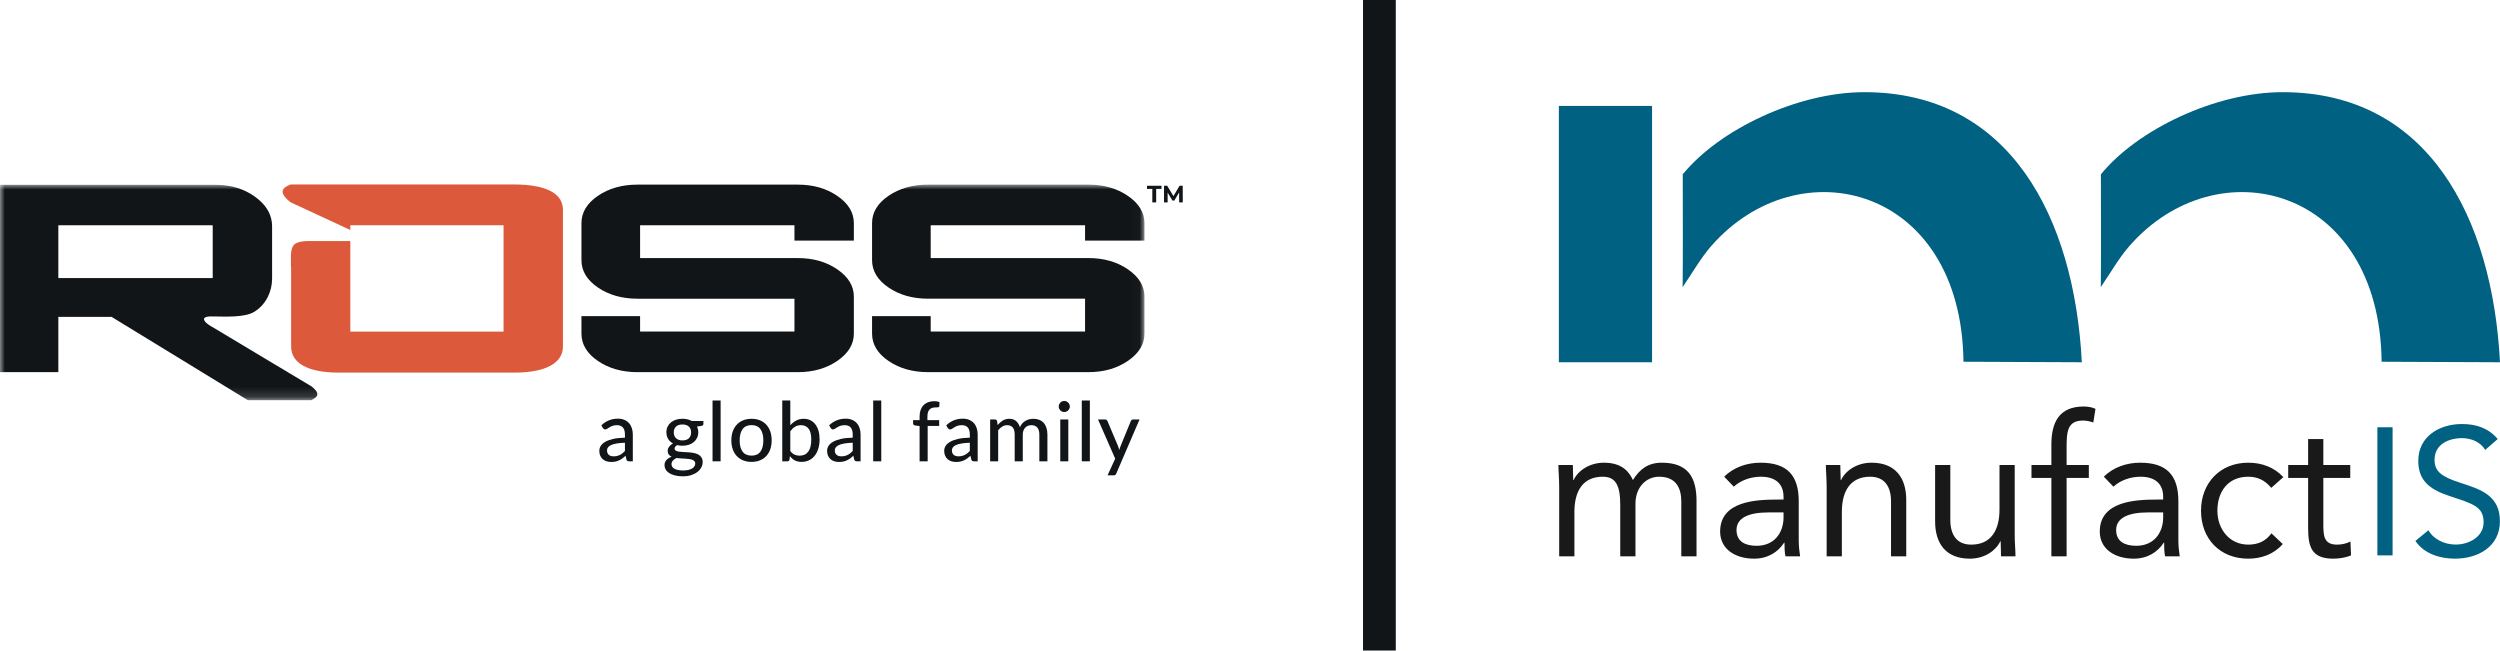 <?xml version="1.0" encoding="UTF-8"?>
<svg width="253.348px" height="65.923px" viewBox="0 0 253.348 65.923" version="1.1" xmlns="http://www.w3.org/2000/svg" xmlns:xlink="http://www.w3.org/1999/xlink">
    <title>manufactis_cobranded_logo_v2</title>
    <defs>
        <polygon id="path-1" points="0 7.46409567e-15 115.979 7.46409567e-15 115.979 21.846 0 21.846"></polygon>
    </defs>
    <g id="manufactis-v2" stroke="none" stroke-width="1" fill="none" fill-rule="evenodd">
        <g id="manufactis_homepage" transform="translate(-35, -32)">
            <g id="nav-bar" transform="translate(35, 24)">
                <g id="manufactis_cobranded_logo_v2" transform="translate(0, 8)">
                    <polygon id="Fill-1" fill="#006182" points="157.974 36.711 167.418 36.711 167.418 10.735 157.974 10.735"></polygon>
                    <path d="M212.893,29.095 C213.864,27.681 214.72,26.161 215.783,24.941 C224.667,14.761 241.15,18.841 241.352,36.659 C245.396,36.659 249.304,36.711 253.348,36.711 C252.586,22.065 246.083,9.34 231.309,9.34 C224.566,9.34 216.625,13.101 212.903,17.668 C212.908,20.58 212.928,26.746 212.893,29.095" id="Fill-2" fill="#006182"></path>
                    <path d="M170.517,29.095 C171.488,27.681 172.344,26.161 173.408,24.941 C182.292,14.761 198.775,18.841 198.977,36.659 C203.021,36.659 206.928,36.711 210.972,36.711 C210.211,22.065 203.708,9.34 188.934,9.34 C182.19,9.34 174.249,13.101 170.528,17.668 C170.533,20.58 170.552,26.746 170.517,29.095" id="Fill-3" fill="#006182"></path>
                    <path d="M158.007,56.378 L159.549,56.378 L159.549,51.87 C159.549,49.755 160.419,48.311 162.415,48.311 C163.68,48.311 164.194,49.102 164.194,51.139 L164.194,56.378 L165.737,56.378 L165.737,51.04 C165.737,49.379 166.823,48.311 168.128,48.311 C169.927,48.311 170.382,49.557 170.382,50.843 L170.382,56.378 L171.924,56.378 L171.924,50.763 C171.924,48.371 171.055,46.889 168.405,46.889 C167.001,46.889 166.152,47.561 165.48,48.648 C165.182,48.015 164.551,46.889 162.554,46.889 C161.031,46.889 159.884,47.738 159.469,48.648 L159.43,48.648 C159.43,48.133 159.39,47.62 159.39,47.125 L157.927,47.125 C157.927,47.738 158.007,48.47 158.007,49.32 L158.007,56.378 Z M175.7,49.32 C176.432,48.648 177.46,48.311 178.448,48.311 C179.892,48.311 180.742,49.003 180.742,50.348 L180.742,50.625 L180.149,50.625 C177.875,50.625 174.317,50.803 174.317,53.867 C174.317,55.666 175.878,56.615 177.756,56.615 C179.16,56.615 180.189,55.943 180.801,54.994 L180.841,54.994 C180.841,55.389 180.841,55.963 180.94,56.378 L182.422,56.378 C182.343,55.904 182.283,55.31 182.283,54.777 L182.283,50.803 C182.283,48.193 181.137,46.889 178.408,46.889 C177.064,46.889 175.681,47.343 174.732,48.311 L175.7,49.32 Z M180.742,51.929 L180.742,52.522 C180.702,54.025 179.793,55.31 178.013,55.31 C176.847,55.31 175.977,54.875 175.977,53.708 C175.977,52.464 177.242,51.929 179.2,51.929 L180.742,51.929 Z M185.111,56.378 L186.653,56.378 L186.653,51.87 C186.653,49.755 187.522,48.311 189.519,48.311 C190.963,48.311 191.635,49.28 191.635,50.822 L191.635,56.378 L193.177,56.378 L193.177,50.665 C193.177,48.431 192.09,46.889 189.658,46.889 C188.136,46.889 186.989,47.738 186.574,48.648 L186.534,48.648 C186.534,48.133 186.495,47.62 186.495,47.125 L185.032,47.125 C185.032,47.738 185.111,48.47 185.111,49.32 L185.111,56.378 Z M204.169,47.125 L202.627,47.125 L202.627,51.633 C202.627,53.748 201.757,55.192 199.76,55.192 C198.317,55.192 197.644,54.223 197.644,52.681 L197.644,47.125 L196.103,47.125 L196.103,52.839 C196.103,55.073 197.19,56.615 199.622,56.615 C201.144,56.615 202.291,55.765 202.706,54.856 L202.745,54.856 C202.745,55.37 202.785,55.883 202.785,56.378 L204.248,56.378 C204.248,55.765 204.169,55.033 204.169,54.184 L204.169,47.125 Z M207.885,56.378 L209.428,56.378 L209.428,48.431 L211.681,48.431 L211.681,47.125 L209.428,47.125 L209.428,45.386 C209.428,43.784 209.487,42.618 211.088,42.618 C211.444,42.618 211.8,42.697 212.136,42.816 L212.354,41.432 C212.057,41.274 211.563,41.194 211.167,41.194 C208.677,41.194 207.885,42.796 207.885,45.05 L207.885,47.125 L205.869,47.125 L205.869,48.431 L207.885,48.431 L207.885,56.378 Z M214.173,49.32 C214.904,48.648 215.932,48.311 216.92,48.311 C218.363,48.311 219.214,49.003 219.214,50.348 L219.214,50.625 L218.621,50.625 C216.347,50.625 212.789,50.803 212.789,53.867 C212.789,55.666 214.351,56.615 216.228,56.615 C217.632,56.615 218.66,55.943 219.273,54.994 L219.313,54.994 C219.313,55.389 219.313,55.963 219.411,56.378 L220.893,56.378 C220.815,55.904 220.755,55.31 220.755,54.777 L220.755,50.803 C220.755,48.193 219.609,46.889 216.881,46.889 C215.537,46.889 214.153,47.343 213.204,48.311 L214.173,49.32 Z M219.214,51.929 L219.214,52.522 C219.174,54.025 218.265,55.31 216.486,55.31 C215.319,55.31 214.449,54.875 214.449,53.708 C214.449,52.464 215.715,51.929 217.672,51.929 L219.214,51.929 Z M231.392,48.351 C230.462,47.343 229.198,46.889 227.833,46.889 C224.986,46.889 223.049,48.944 223.049,51.751 C223.049,54.599 224.967,56.615 227.833,56.615 C229.178,56.615 230.443,56.16 231.332,55.132 L230.185,54.045 C229.613,54.835 228.841,55.192 227.833,55.192 C225.955,55.192 224.709,53.649 224.709,51.751 C224.709,49.854 225.757,48.311 227.833,48.311 C228.763,48.311 229.514,48.648 230.166,49.439 L231.392,48.351 Z M238.172,47.125 L235.445,47.125 L235.445,44.496 L233.903,44.496 L233.903,47.125 L231.886,47.125 L231.886,48.431 L233.903,48.431 L233.903,53.511 C233.903,55.428 234.259,56.615 236.453,56.615 C237.026,56.615 237.718,56.516 238.252,56.279 L238.193,54.875 C237.778,55.093 237.283,55.192 236.829,55.192 C235.464,55.192 235.445,54.242 235.445,53.056 L235.445,48.431 L238.172,48.431 L238.172,47.125 L238.172,47.125 Z" id="Fill-4" fill="#1A1919"></path>
                    <g id="Group-8" transform="translate(138.127, 0)">
                        <path d="M102.794,56.285 L104.335,56.285 L104.335,43.299 L102.794,43.299 L102.794,56.285 Z M114.991,44.491 C114.037,43.373 112.808,42.97 111.359,42.97 C109.085,42.97 106.939,44.217 106.939,46.711 C106.939,48.875 108.333,49.682 110.167,50.288 C112.478,51.057 113.56,51.333 113.56,52.929 C113.56,54.414 112.056,55.184 110.736,55.184 C109.617,55.184 108.516,54.689 107.967,53.736 L106.646,54.818 C107.526,56.12 109.14,56.615 110.644,56.615 C112.992,56.615 115.211,55.404 115.211,52.819 C115.211,50.269 113.34,49.609 111.322,48.967 C109.25,48.307 108.589,47.775 108.589,46.583 C108.589,45.042 110.002,44.401 111.359,44.401 C112.295,44.401 113.212,44.767 113.725,45.592 L114.991,44.491 L114.991,44.491 Z" id="Fill-5" fill="#006182"></path>
                        <polygon id="Fill-7" fill="#111517" points="0 65.923 3.32 65.923 3.32 0 0 0"></polygon>
                    </g>
                    <path d="M63.331,44.866 C63,44.877 62.719,44.903 62.488,44.943 C62.257,44.984 62.069,45.037 61.924,45.104 C61.779,45.171 61.675,45.25 61.611,45.34 C61.546,45.431 61.515,45.531 61.515,45.643 C61.515,45.749 61.532,45.84 61.567,45.916 C61.602,45.993 61.649,46.056 61.709,46.104 C61.769,46.153 61.839,46.188 61.919,46.211 C62,46.233 62.088,46.244 62.183,46.244 C62.308,46.244 62.423,46.232 62.527,46.206 C62.632,46.181 62.73,46.146 62.822,46.1 C62.914,46.054 63.001,45.998 63.085,45.931 C63.168,45.864 63.25,45.788 63.331,45.702 L63.331,44.866 Z M60.942,43.1 C61.179,42.874 61.436,42.706 61.713,42.595 C61.99,42.483 62.294,42.427 62.625,42.427 C62.867,42.427 63.082,42.467 63.269,42.546 C63.455,42.626 63.612,42.737 63.74,42.878 C63.868,43.02 63.965,43.19 64.03,43.388 C64.096,43.585 64.129,43.804 64.129,44.043 L64.129,46.749 L63.765,46.749 C63.685,46.749 63.623,46.736 63.582,46.71 C63.54,46.683 63.507,46.634 63.481,46.561 L63.394,46.19 C63.286,46.29 63.178,46.379 63.072,46.455 C62.966,46.531 62.856,46.597 62.74,46.651 C62.625,46.705 62.501,46.747 62.371,46.775 C62.24,46.802 62.095,46.816 61.936,46.816 C61.769,46.816 61.613,46.793 61.467,46.747 C61.321,46.701 61.193,46.631 61.085,46.536 C60.976,46.442 60.89,46.323 60.828,46.181 C60.765,46.039 60.734,45.874 60.734,45.685 C60.734,45.518 60.779,45.357 60.869,45.203 C60.96,45.048 61.107,44.91 61.312,44.787 C61.517,44.664 61.784,44.564 62.114,44.486 C62.444,44.408 62.849,44.363 63.331,44.352 L63.331,44.043 C63.331,43.724 63.263,43.484 63.127,43.325 C62.99,43.166 62.79,43.087 62.525,43.087 C62.347,43.087 62.197,43.11 62.076,43.154 C61.955,43.198 61.851,43.248 61.763,43.302 C61.676,43.356 61.599,43.406 61.533,43.45 C61.468,43.495 61.4,43.517 61.331,43.517 C61.275,43.517 61.227,43.502 61.187,43.471 C61.146,43.44 61.114,43.404 61.089,43.363 L60.942,43.1 L60.942,43.1 Z" id="Fill-9" fill="#111517"></path>
                    <path d="M69.156,44.632 C69.301,44.632 69.428,44.613 69.538,44.574 C69.648,44.534 69.74,44.48 69.814,44.409 C69.887,44.338 69.943,44.252 69.981,44.152 C70.019,44.052 70.037,43.942 70.037,43.822 C70.037,43.578 69.963,43.382 69.814,43.236 C69.665,43.09 69.446,43.016 69.156,43.016 C68.869,43.016 68.652,43.09 68.503,43.236 C68.354,43.382 68.279,43.578 68.279,43.822 C68.279,43.942 68.298,44.051 68.336,44.15 C68.373,44.249 68.429,44.334 68.503,44.405 C68.576,44.476 68.668,44.531 68.778,44.572 C68.888,44.612 69.014,44.632 69.156,44.632 Z M70.455,46.971 C70.455,46.87 70.427,46.79 70.371,46.731 C70.315,46.671 70.24,46.623 70.144,46.589 C70.047,46.554 69.936,46.529 69.807,46.514 C69.679,46.498 69.545,46.486 69.405,46.478 C69.264,46.469 69.12,46.462 68.972,46.455 C68.825,46.448 68.683,46.435 68.546,46.415 C68.402,46.488 68.283,46.576 68.189,46.679 C68.096,46.781 68.05,46.902 68.05,47.041 C68.05,47.131 68.073,47.214 68.118,47.292 C68.164,47.37 68.235,47.437 68.331,47.495 C68.428,47.551 68.549,47.596 68.695,47.628 C68.841,47.66 69.016,47.676 69.219,47.676 C69.419,47.676 69.596,47.659 69.749,47.624 C69.902,47.589 70.031,47.54 70.135,47.478 C70.24,47.415 70.319,47.341 70.373,47.254 C70.428,47.168 70.455,47.073 70.455,46.971 Z M71.282,42.666 L71.282,42.97 C71.282,43.071 71.219,43.133 71.094,43.158 L70.638,43.225 C70.677,43.311 70.708,43.403 70.73,43.499 C70.752,43.594 70.763,43.696 70.763,43.801 C70.763,44.01 70.723,44.199 70.643,44.367 C70.562,44.536 70.45,44.68 70.308,44.799 C70.167,44.919 69.998,45.011 69.801,45.075 C69.605,45.139 69.39,45.171 69.156,45.171 C68.964,45.171 68.784,45.15 68.617,45.108 C68.534,45.158 68.471,45.214 68.428,45.274 C68.385,45.333 68.363,45.392 68.363,45.451 C68.363,45.548 68.404,45.621 68.486,45.668 C68.568,45.715 68.676,45.749 68.807,45.77 C68.94,45.791 69.092,45.805 69.262,45.81 C69.434,45.816 69.608,45.824 69.785,45.837 C69.961,45.849 70.135,45.872 70.306,45.904 C70.478,45.936 70.629,45.987 70.762,46.058 C70.894,46.13 71.001,46.227 71.083,46.351 C71.165,46.474 71.207,46.635 71.207,46.833 C71.207,47.017 71.161,47.194 71.071,47.367 C70.98,47.54 70.848,47.693 70.676,47.827 C70.503,47.96 70.293,48.067 70.046,48.148 C69.797,48.228 69.516,48.269 69.202,48.269 C68.888,48.269 68.614,48.238 68.381,48.177 C68.149,48.116 67.955,48.034 67.801,47.931 C67.647,47.828 67.531,47.709 67.454,47.572 C67.378,47.435 67.34,47.294 67.34,47.146 C67.34,46.94 67.404,46.765 67.532,46.622 C67.66,46.478 67.837,46.367 68.062,46.286 C67.94,46.23 67.842,46.154 67.769,46.058 C67.697,45.962 67.661,45.835 67.661,45.676 C67.661,45.615 67.672,45.551 67.694,45.486 C67.717,45.421 67.751,45.355 67.797,45.29 C67.843,45.225 67.9,45.163 67.968,45.104 C68.036,45.046 68.115,44.993 68.204,44.945 C67.995,44.829 67.831,44.673 67.711,44.48 C67.591,44.287 67.532,44.06 67.532,43.801 C67.532,43.593 67.572,43.404 67.653,43.238 C67.733,43.071 67.846,42.927 67.989,42.808 C68.132,42.688 68.304,42.596 68.503,42.532 C68.702,42.468 68.92,42.436 69.156,42.436 C69.523,42.436 69.839,42.512 70.104,42.666 L71.282,42.666 L71.282,42.666 Z" id="Fill-10" fill="#111517"></path>
                    <polygon id="Fill-11" fill="#111517" points="72.208 46.749 73.027 46.749 73.027 40.586 72.208 40.586"></polygon>
                    <path d="M76.163,46.173 C76.564,46.173 76.863,46.038 77.06,45.768 C77.258,45.498 77.357,45.118 77.357,44.628 C77.357,44.138 77.258,43.757 77.06,43.486 C76.863,43.215 76.564,43.079 76.163,43.079 C75.756,43.079 75.454,43.215 75.255,43.486 C75.056,43.757 74.956,44.138 74.956,44.628 C74.956,45.118 75.056,45.498 75.255,45.768 C75.454,46.038 75.756,46.173 76.163,46.173 Z M76.163,42.44 C76.474,42.44 76.756,42.491 77.008,42.592 C77.261,42.694 77.475,42.84 77.651,43.031 C77.828,43.222 77.964,43.451 78.059,43.72 C78.153,43.988 78.201,44.29 78.201,44.624 C78.201,44.958 78.153,45.26 78.059,45.53 C77.964,45.8 77.828,46.03 77.651,46.219 C77.475,46.408 77.261,46.554 77.008,46.655 C76.756,46.757 76.474,46.808 76.163,46.808 C75.848,46.808 75.565,46.757 75.313,46.655 C75.061,46.554 74.846,46.408 74.668,46.219 C74.489,46.03 74.353,45.8 74.257,45.53 C74.161,45.26 74.113,44.958 74.113,44.624 C74.113,44.29 74.161,43.988 74.257,43.72 C74.353,43.451 74.489,43.222 74.668,43.031 C74.846,42.84 75.061,42.694 75.313,42.592 C75.565,42.491 75.848,42.44 76.163,42.44 L76.163,42.44 Z" id="Fill-12" fill="#111517"></path>
                    <path d="M80.088,45.706 C80.221,45.881 80.366,46.003 80.522,46.073 C80.678,46.142 80.848,46.177 81.032,46.177 C81.41,46.177 81.702,46.042 81.906,45.772 C82.111,45.502 82.213,45.094 82.213,44.549 C82.213,44.045 82.123,43.675 81.942,43.44 C81.761,43.205 81.504,43.087 81.174,43.087 C80.94,43.087 80.737,43.14 80.566,43.246 C80.395,43.352 80.236,43.502 80.088,43.697 L80.088,45.706 Z M80.088,43.091 C80.263,42.897 80.462,42.739 80.685,42.619 C80.908,42.5 81.161,42.44 81.445,42.44 C81.693,42.44 81.916,42.488 82.115,42.584 C82.314,42.68 82.483,42.817 82.623,42.998 C82.762,43.177 82.869,43.395 82.944,43.651 C83.019,43.907 83.057,44.196 83.057,44.519 C83.057,44.862 83.014,45.174 82.929,45.455 C82.844,45.736 82.724,45.977 82.566,46.177 C82.409,46.378 82.217,46.533 81.992,46.643 C81.767,46.753 81.513,46.808 81.232,46.808 C81.096,46.808 80.97,46.795 80.856,46.768 C80.742,46.742 80.637,46.704 80.541,46.653 C80.445,46.603 80.356,46.542 80.276,46.469 C80.195,46.397 80.118,46.315 80.046,46.223 L80.009,46.578 C79.987,46.692 79.917,46.749 79.8,46.749 L79.274,46.749 L79.274,40.586 L80.088,40.586 L80.088,43.091 L80.088,43.091 Z" id="Fill-13" fill="#111517"></path>
                    <path d="M86.414,44.866 C86.083,44.877 85.802,44.903 85.57,44.943 C85.339,44.984 85.152,45.037 85.007,45.104 C84.862,45.171 84.758,45.25 84.694,45.34 C84.63,45.431 84.598,45.531 84.598,45.643 C84.598,45.749 84.615,45.84 84.65,45.916 C84.685,45.993 84.732,46.056 84.792,46.104 C84.851,46.153 84.922,46.188 85.003,46.211 C85.083,46.233 85.171,46.244 85.266,46.244 C85.391,46.244 85.506,46.232 85.61,46.206 C85.715,46.181 85.813,46.146 85.905,46.1 C85.996,46.054 86.084,45.998 86.168,45.931 C86.251,45.864 86.333,45.788 86.414,45.702 L86.414,44.866 Z M84.026,43.1 C84.262,42.874 84.519,42.706 84.796,42.595 C85.073,42.483 85.377,42.427 85.709,42.427 C85.951,42.427 86.165,42.467 86.351,42.546 C86.538,42.626 86.695,42.737 86.824,42.878 C86.951,43.02 87.048,43.19 87.114,43.388 C87.179,43.585 87.212,43.804 87.212,44.043 L87.212,46.749 L86.848,46.749 C86.768,46.749 86.706,46.736 86.664,46.71 C86.623,46.683 86.589,46.634 86.564,46.561 L86.476,46.19 C86.368,46.29 86.261,46.379 86.155,46.455 C86.049,46.531 85.939,46.597 85.823,46.651 C85.707,46.705 85.585,46.747 85.453,46.775 C85.322,46.802 85.178,46.816 85.019,46.816 C84.852,46.816 84.696,46.793 84.55,46.747 C84.404,46.701 84.276,46.631 84.167,46.536 C84.059,46.442 83.973,46.323 83.911,46.181 C83.848,46.039 83.817,45.874 83.817,45.685 C83.817,45.518 83.862,45.357 83.952,45.203 C84.043,45.048 84.191,44.91 84.395,44.787 C84.6,44.664 84.867,44.564 85.197,44.486 C85.527,44.408 85.932,44.363 86.414,44.352 L86.414,44.043 C86.414,43.724 86.346,43.484 86.21,43.325 C86.073,43.166 85.873,43.087 85.608,43.087 C85.43,43.087 85.28,43.11 85.159,43.154 C85.038,43.198 84.934,43.248 84.846,43.302 C84.758,43.356 84.682,43.406 84.617,43.45 C84.551,43.495 84.483,43.517 84.414,43.517 C84.358,43.517 84.31,43.502 84.27,43.471 C84.229,43.44 84.197,43.404 84.172,43.363 L84.026,43.1 L84.026,43.1 Z" id="Fill-14" fill="#111517"></path>
                    <polygon id="Fill-15" fill="#111517" points="88.489 46.749 89.307 46.749 89.307 40.586 88.489 40.586"></polygon>
                    <path d="M93.191,46.749 L93.191,43.175 L92.748,43.121 C92.684,43.107 92.632,43.084 92.591,43.052 C92.551,43.02 92.531,42.973 92.531,42.912 L92.531,42.574 L93.191,42.574 L93.191,42.189 C93.191,41.947 93.226,41.732 93.295,41.542 C93.365,41.353 93.464,41.192 93.593,41.06 C93.723,40.928 93.879,40.827 94.061,40.759 C94.244,40.691 94.449,40.657 94.677,40.657 C94.869,40.657 95.046,40.685 95.207,40.741 L95.191,41.15 C95.188,41.186 95.177,41.213 95.158,41.231 C95.138,41.25 95.112,41.262 95.08,41.271 C95.048,41.279 95.009,41.284 94.963,41.285 C94.918,41.287 94.868,41.287 94.815,41.287 C94.69,41.287 94.576,41.303 94.473,41.333 C94.37,41.364 94.282,41.416 94.21,41.488 C94.137,41.561 94.081,41.656 94.042,41.774 C94.004,41.892 93.984,42.039 93.984,42.215 L93.984,42.574 L95.174,42.574 L95.174,43.166 L94.009,43.166 L94.009,46.749 L93.191,46.749" id="Fill-16" fill="#111517"></path>
                    <path d="M98.281,44.866 C97.95,44.877 97.669,44.903 97.438,44.943 C97.207,44.984 97.018,45.037 96.874,45.104 C96.729,45.171 96.625,45.25 96.56,45.34 C96.496,45.431 96.465,45.531 96.465,45.643 C96.465,45.749 96.482,45.84 96.516,45.916 C96.552,45.993 96.599,46.056 96.659,46.104 C96.719,46.153 96.789,46.188 96.869,46.211 C96.95,46.233 97.038,46.244 97.132,46.244 C97.258,46.244 97.372,46.232 97.477,46.206 C97.582,46.181 97.68,46.146 97.772,46.1 C97.863,46.054 97.951,45.998 98.034,45.931 C98.118,45.864 98.2,45.788 98.281,45.702 L98.281,44.866 Z M95.892,43.1 C96.129,42.874 96.386,42.706 96.663,42.595 C96.94,42.483 97.244,42.427 97.575,42.427 C97.817,42.427 98.032,42.467 98.218,42.546 C98.405,42.626 98.562,42.737 98.69,42.878 C98.818,43.02 98.915,43.19 98.98,43.388 C99.046,43.585 99.078,43.804 99.078,44.043 L99.078,46.749 L98.715,46.749 C98.635,46.749 98.573,46.736 98.532,46.71 C98.49,46.683 98.457,46.634 98.431,46.561 L98.344,46.19 C98.235,46.29 98.128,46.379 98.022,46.455 C97.916,46.531 97.806,46.597 97.69,46.651 C97.574,46.705 97.451,46.747 97.32,46.775 C97.19,46.802 97.045,46.816 96.886,46.816 C96.719,46.816 96.563,46.793 96.417,46.747 C96.271,46.701 96.143,46.631 96.034,46.536 C95.926,46.442 95.84,46.323 95.778,46.181 C95.715,46.039 95.684,45.874 95.684,45.685 C95.684,45.518 95.729,45.357 95.819,45.203 C95.91,45.048 96.057,44.91 96.262,44.787 C96.466,44.664 96.734,44.564 97.064,44.486 C97.393,44.408 97.799,44.363 98.281,44.352 L98.281,44.043 C98.281,43.724 98.213,43.484 98.076,43.325 C97.94,43.166 97.74,43.087 97.475,43.087 C97.297,43.087 97.147,43.11 97.026,43.154 C96.905,43.198 96.801,43.248 96.713,43.302 C96.625,43.356 96.548,43.406 96.483,43.45 C96.418,43.495 96.35,43.517 96.281,43.517 C96.225,43.517 96.177,43.502 96.137,43.471 C96.096,43.44 96.064,43.404 96.038,43.363 L95.892,43.1 L95.892,43.1 Z" id="Fill-17" fill="#111517"></path>
                    <path d="M100.34,46.749 L100.34,42.507 L100.828,42.507 C100.942,42.507 101.013,42.561 101.041,42.67 L101.1,43.075 C101.256,42.888 101.429,42.736 101.62,42.617 C101.81,42.499 102.033,42.44 102.29,42.44 C102.571,42.44 102.799,42.517 102.974,42.671 C103.15,42.826 103.278,43.036 103.359,43.3 C103.42,43.15 103.499,43.02 103.597,42.912 C103.694,42.803 103.802,42.715 103.922,42.645 C104.042,42.575 104.17,42.523 104.305,42.49 C104.44,42.457 104.577,42.44 104.716,42.44 C104.941,42.44 105.142,42.476 105.319,42.546 C105.496,42.617 105.646,42.721 105.768,42.857 C105.89,42.994 105.984,43.163 106.048,43.363 C106.112,43.563 106.144,43.792 106.144,44.048 L106.144,46.749 L105.326,46.749 L105.326,44.048 C105.326,43.73 105.256,43.491 105.119,43.329 C104.981,43.168 104.78,43.087 104.515,43.087 C104.399,43.087 104.287,43.107 104.181,43.148 C104.076,43.188 103.983,43.249 103.904,43.329 C103.825,43.41 103.761,43.51 103.716,43.63 C103.67,43.75 103.647,43.889 103.647,44.048 L103.647,46.749 L102.828,46.749 L102.828,44.048 C102.828,43.719 102.763,43.477 102.632,43.321 C102.501,43.165 102.309,43.087 102.056,43.087 C101.881,43.087 101.718,43.133 101.568,43.225 C101.417,43.317 101.279,43.442 101.154,43.601 L101.154,46.749 L100.34,46.749" id="Fill-18" fill="#111517"></path>
                    <path d="M107.447,46.749 L108.261,46.749 L108.261,42.507 L107.447,42.507 L107.447,46.749 Z M108.416,41.196 C108.416,41.271 108.4,41.343 108.369,41.411 C108.339,41.479 108.297,41.539 108.246,41.59 C108.195,41.642 108.134,41.682 108.065,41.711 C107.995,41.74 107.922,41.755 107.847,41.755 C107.772,41.755 107.701,41.74 107.635,41.711 C107.568,41.682 107.509,41.642 107.457,41.59 C107.405,41.539 107.365,41.479 107.336,41.411 C107.306,41.343 107.292,41.271 107.292,41.196 C107.292,41.118 107.306,41.045 107.336,40.977 C107.365,40.908 107.405,40.848 107.457,40.797 C107.509,40.745 107.568,40.705 107.635,40.676 C107.701,40.647 107.772,40.632 107.847,40.632 C107.922,40.632 107.995,40.647 108.065,40.676 C108.134,40.705 108.195,40.745 108.246,40.797 C108.297,40.848 108.339,40.908 108.369,40.977 C108.4,41.045 108.416,41.118 108.416,41.196 L108.416,41.196 Z" id="Fill-19" fill="#111517"></path>
                    <polygon id="Fill-20" fill="#111517" points="109.626 46.749 110.445 46.749 110.445 40.586 109.626 40.586"></polygon>
                    <path d="M115.481,42.507 L113.125,47.981 C113.101,48.042 113.067,48.09 113.025,48.123 C112.984,48.157 112.922,48.173 112.842,48.173 L112.236,48.173 L113.013,46.482 L111.272,42.507 L111.981,42.507 C112.051,42.507 112.105,42.523 112.144,42.557 C112.183,42.591 112.211,42.628 112.228,42.67 L113.306,45.217 C113.328,45.281 113.349,45.345 113.37,45.411 C113.391,45.476 113.409,45.541 113.422,45.605 C113.442,45.538 113.463,45.472 113.485,45.407 C113.507,45.342 113.531,45.277 113.556,45.213 L114.596,42.67 C114.615,42.623 114.646,42.583 114.688,42.553 C114.729,42.522 114.776,42.507 114.829,42.507 L115.481,42.507" id="Fill-21" fill="#111517"></path>
                    <path d="M86.529,22.616 L86.529,24.384 L80.509,24.384 L80.509,22.827 L64.866,22.827 L64.866,26.153 L80.854,26.153 C82.413,26.153 83.749,26.536 84.861,27.301 C85.973,28.067 86.529,28.986 86.529,30.059 L86.529,33.808 C86.529,34.881 85.973,35.8 84.861,36.566 C83.749,37.331 82.413,37.714 80.854,37.714 L64.598,37.714 C63.039,37.714 61.704,37.336 60.592,36.579 C59.48,35.822 58.924,34.898 58.924,33.808 L58.924,32.039 L64.866,32.039 L64.866,33.596 L80.509,33.596 L80.509,30.271 L64.598,30.271 C63.039,30.271 61.704,29.892 60.592,29.136 C59.48,28.379 58.924,27.455 58.924,26.364 L58.924,22.616 C58.924,21.525 59.48,20.601 60.592,19.845 C61.704,19.088 63.039,18.71 64.598,18.71 L80.854,18.71 C82.413,18.71 83.749,19.092 84.861,19.858 C85.973,20.623 86.529,21.543 86.529,22.616" id="Fill-22" fill="#111517"></path>
                    <g id="Group-26" transform="translate(0, 18.709)">
                        <mask id="mask-2" fill="white">
                            <use xlink:href="#path-1"></use>
                        </mask>
                        <g id="Clip-24"></g>
                        <path d="M115.979,3.906 L115.979,5.675 L109.959,5.675 L109.959,4.117 L94.316,4.117 L94.316,7.443 L110.304,7.443 C111.863,7.443 113.199,7.826 114.311,8.591 C115.423,9.357 115.979,10.277 115.979,11.35 L115.979,15.098 C115.979,16.171 115.423,17.091 114.311,17.856 C113.199,18.621 111.863,19.004 110.304,19.004 L94.048,19.004 C92.489,19.004 91.153,18.626 90.042,17.869 C88.93,17.113 88.374,16.189 88.374,15.098 L88.374,13.33 L94.316,13.33 L94.316,14.887 L109.959,14.887 L109.959,11.561 L94.048,11.561 C92.489,11.561 91.153,11.183 90.042,10.426 C88.93,9.67 88.374,8.746 88.374,7.654 L88.374,3.906 C88.374,2.815 88.93,1.892 90.042,1.135 C91.153,0.379 92.489,7.46409567e-15 94.048,7.46409567e-15 L110.304,7.46409567e-15 C111.863,7.46409567e-15 113.199,0.383 114.311,1.148 C115.423,1.913 115.979,2.833 115.979,3.906" id="Fill-23" fill="#111517" mask="url(#mask-2)"></path>
                        <path d="M5.912,9.473 L21.555,9.473 L21.555,4.117 L5.912,4.117 L5.912,9.473 Z M31.626,20.496 C31.571,20.453 31.534,20.428 31.534,20.428 L21.247,14.267 C21.247,14.267 20.611,13.886 20.681,13.586 C20.747,13.306 21.555,13.359 21.555,13.359 C22.703,13.359 24.775,13.512 25.794,12.874 C26.94,12.156 27.574,10.862 27.574,9.526 L27.574,4.232 C27.574,4.07 27.562,3.91 27.539,3.754 C27.403,2.8 26.853,1.968 25.887,1.259 C24.762,0.433 23.42,0.02 21.861,0.02 L-0.032,0.02 L-0.032,19.004 L5.912,19.004 L5.912,13.401 L11.303,13.401 L25.115,21.846 L31.534,21.846 C31.534,21.846 32.06,21.629 32.148,21.336 C32.242,21.019 31.819,20.647 31.626,20.496 L31.626,20.496 Z" id="Fill-25" fill="#111517" mask="url(#mask-2)"></path>
                    </g>
                    <path d="M52.096,18.695 L29.467,18.695 C29.467,18.695 28.774,18.899 28.656,19.295 C28.493,19.842 29.482,20.516 29.482,20.516 L29.609,20.575 L35.502,23.309 L35.502,22.827 L51.029,22.827 L51.029,33.601 L35.502,33.601 L35.502,24.43 L31.154,24.43 C31.154,24.43 30.155,24.416 29.782,24.817 C29.606,25.007 29.532,25.33 29.501,25.598 C29.473,25.85 29.482,26.053 29.482,26.053 L29.482,26.856 C29.482,26.856 29.483,26.972 29.501,27.137 L29.501,35.114 C29.501,36.816 31.219,37.762 34.367,37.762 L52.111,37.762 C55.259,37.762 57.048,36.816 57.048,35.114 L57.048,21.256 C57.048,19.553 55.244,18.695 52.096,18.695" id="Fill-27" fill="#DD593B"></path>
                    <polyline id="Fill-28" fill="#111517" points="116.775 19.143 116.236 19.143 116.236 18.825 117.705 18.825 117.705 19.143 117.166 19.143 117.166 20.511 116.775 20.511 116.775 19.143"></polyline>
                    <polyline id="Fill-29" fill="#111517" points="119.495 20.511 119.493 19.499 118.997 20.332 118.821 20.332 118.327 19.521 118.327 20.511 117.961 20.511 117.961 18.825 118.284 18.825 118.915 19.872 119.536 18.825 119.856 18.825 119.861 20.511 119.495 20.511"></polyline>
                </g>
            </g>
        </g>
    </g>
</svg>